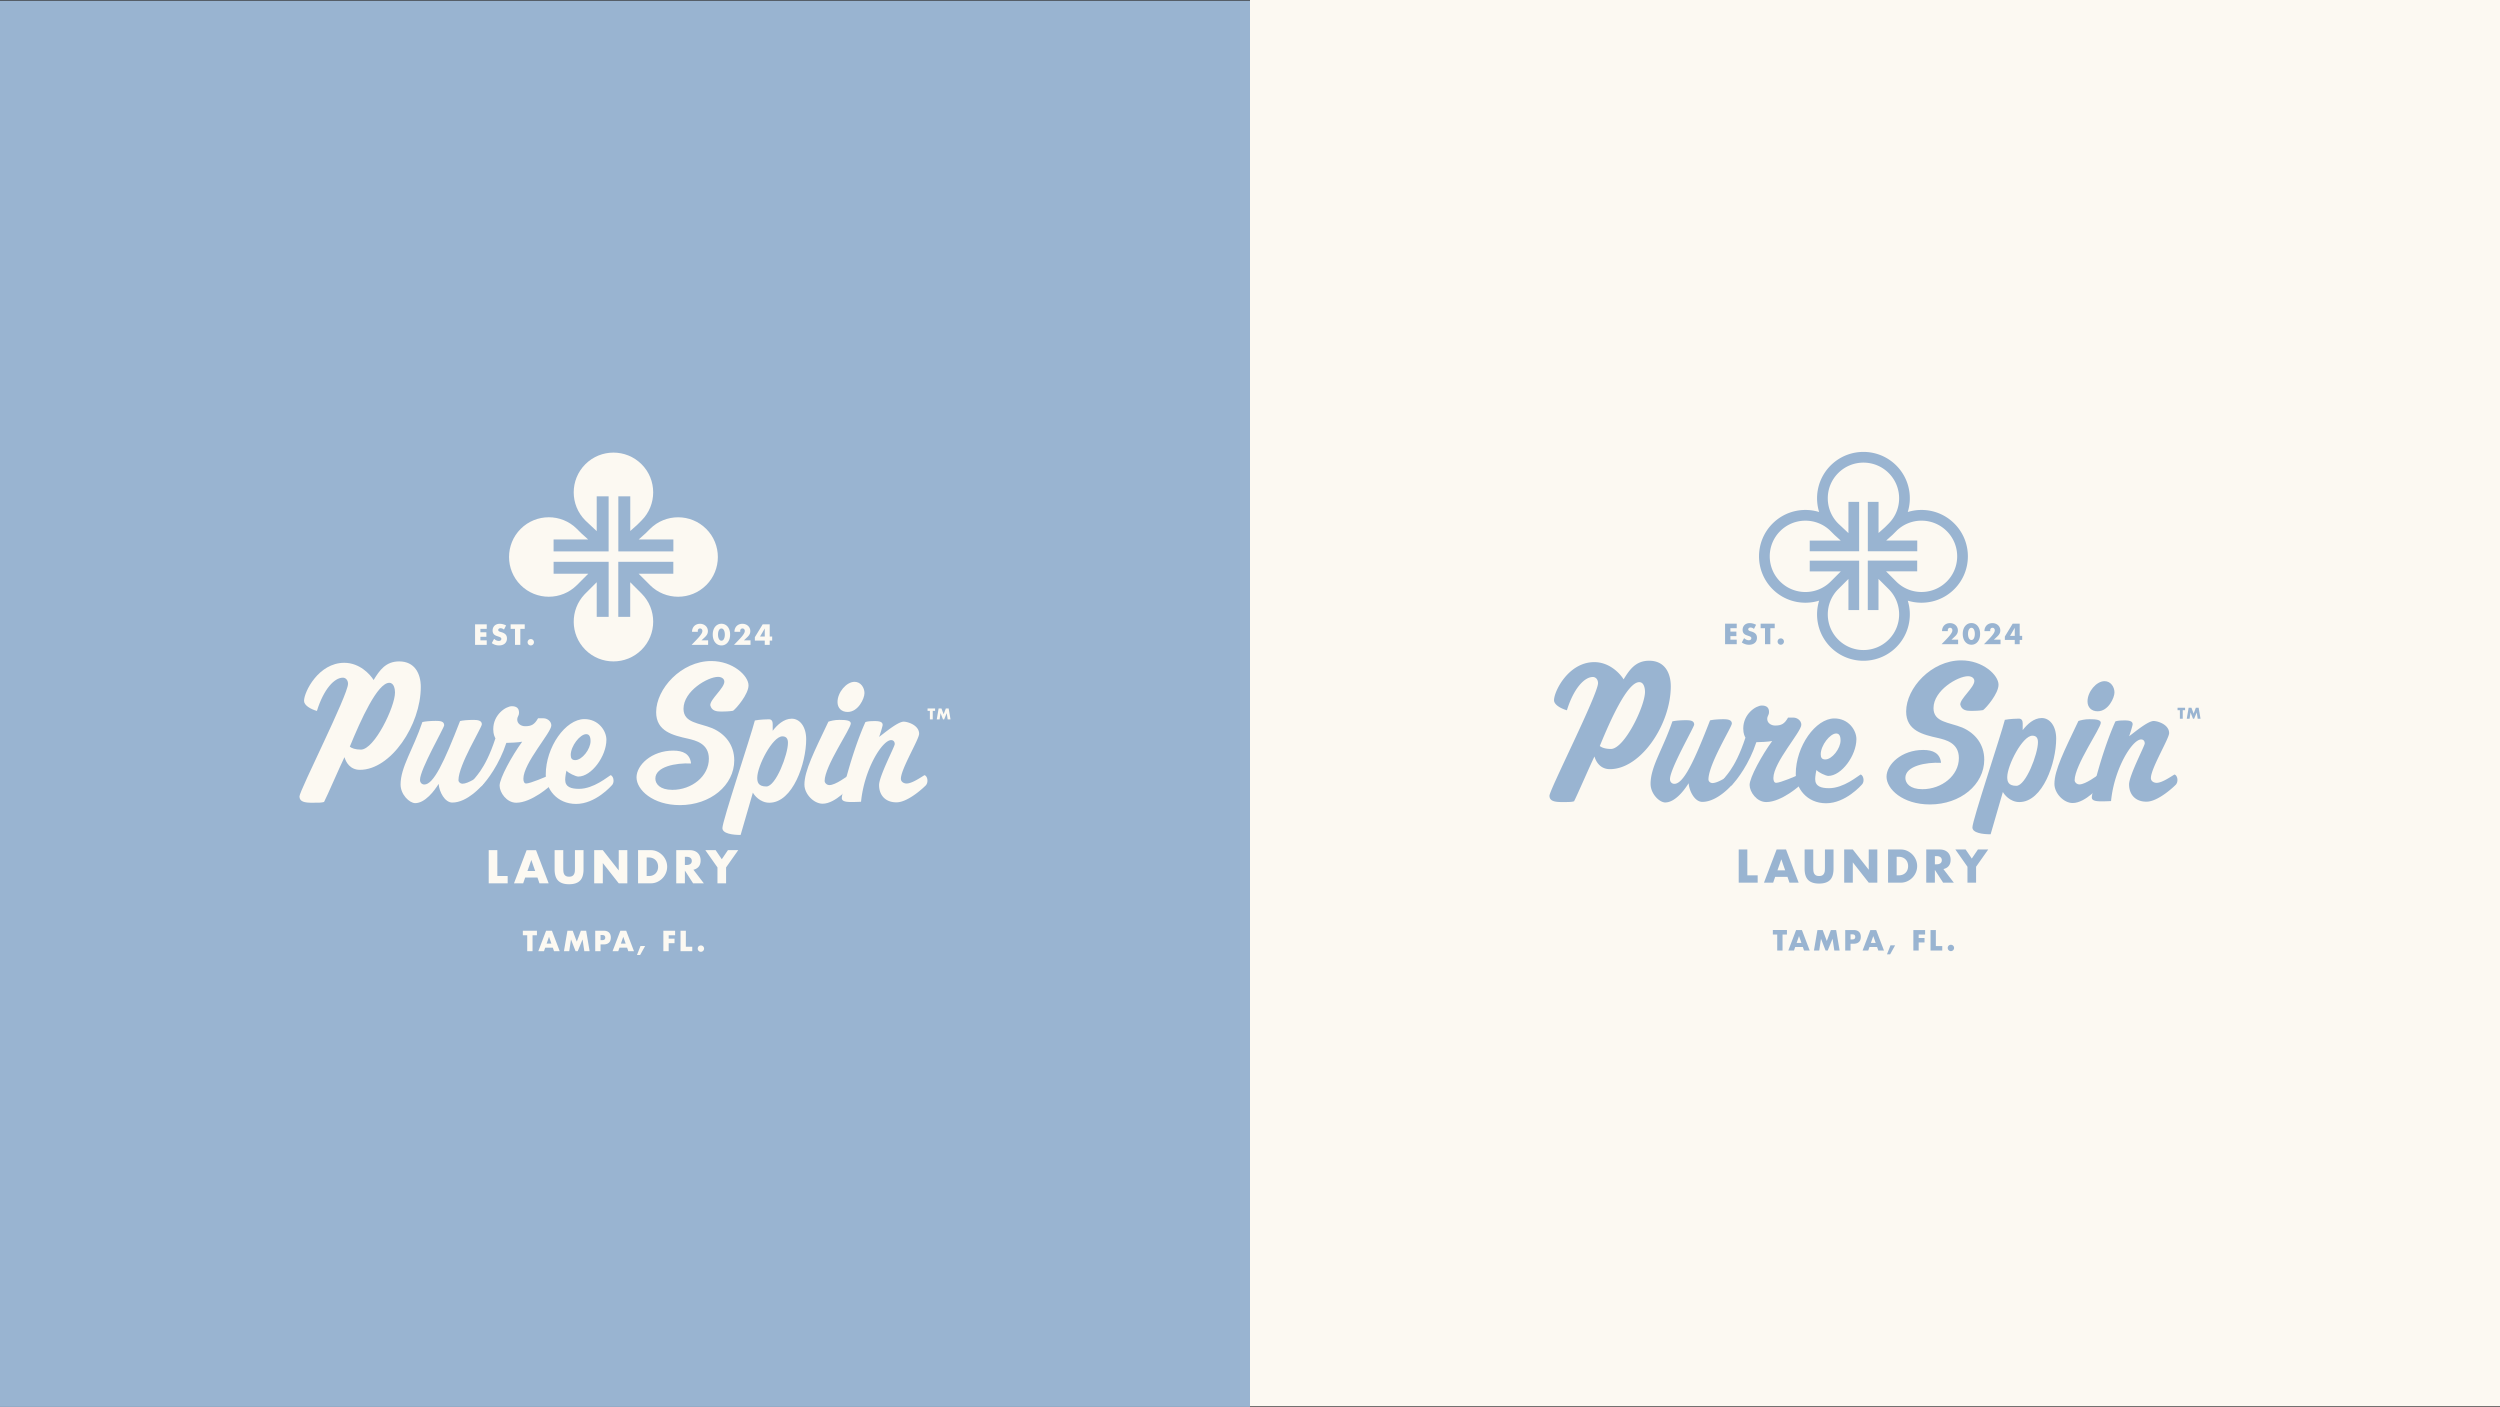 <svg xmlns="http://www.w3.org/2000/svg" id="Layer_2" viewBox="0 0 1920 1080.51"><rect x="0" y="0" width="1920" height="1080.51" fill="#333333" stroke="none"/><defs><style>.cls-1{fill:#fcf9f2}.cls-2{fill:#99b4d1}</style></defs><g id="Layer_1-2" data-name="Layer_1"><path d="M960 0h960v1080H960z" class="cls-1"/><path d="M1500.91 402.06c-9.66-9.66-23.52-12.6-35.74-8.84 3.38-10.98 1.35-23.28-6.1-32.66a34.31 34.31 0 0 0-2.74-3.08c-.99-.99-2.01-1.9-3.08-2.74-12.91-10.24-31.33-10.24-44.24 0a37.51 37.51 0 0 0-3.08 2.74c-.99.99-1.9 2.01-2.74 3.08-7.45 9.39-9.48 21.69-6.1 32.67-12.22-3.77-26.09-.82-35.74 8.84-13.89 13.9-13.89 36.5 0 50.4 9.66 9.66 23.52 12.6 35.74 8.83-3.38 10.98-1.35 23.28 6.1 32.67.84 1.06 1.75 2.09 2.74 3.08s2.02 1.9 3.08 2.74c12.91 10.24 31.33 10.24 44.24 0 1.07-.84 2.09-1.75 3.08-2.74s1.9-2.02 2.74-3.08c7.45-9.39 9.48-21.69 6.1-32.67 12.22 3.77 26.09.82 35.74-8.84 13.9-13.9 13.9-36.5 0-50.4zm-5.82 44.57c-10.68 10.68-28.06 10.69-38.74.02l-2.93-2.93-4.93-4.93h23.91v-8.23h-37.94v37.95h8.22v-23.89l4.93 4.92 2.93 2.93c10.67 10.69 10.66 28.06-.02 38.74-10.68 10.69-28.07 10.69-38.76 0-10.52-10.52-10.68-27.53-.49-38.25l8.33-8.33v23.89h8.23v-37.94h-37.95v8.23h23.9l-4.93 4.93-3.33 3.33c.14-.14.27-.28.41-.42-10.68 10.69-28.07 10.69-38.76 0-10.68-10.69-10.68-28.07 0-38.76 10.68-10.68 28.05-10.68 38.74-.02l2.93 2.93 4.83 4.36h-23.8v8.23h37.94v-37.95h-8.22v23.99l-7.84-7.36c-10.69-10.69-10.69-28.07 0-38.76 10.69-10.68 28.07-10.68 38.76 0 10.68 10.68 10.69 28.06.02 38.74l-2.93 2.93-4.88 4.36v-23.9h-8.23v37.94h37.95v-8.23h-23.89l4.87-4.36 2.93-2.93c10.69-10.66 28.06-10.66 38.74.02 10.69 10.69 10.69 28.07 0 38.76zm-301.59 91.11c0-6.85 11.11-29.23 30.9-29.23 11.87 0 19.94 8.98 22.53 13.24 4.57-7.46 9.29-14.31 19.64-14.31 11.87 0 16.59 9.29 16.59 19.64 0 29.23-22.98 63.63-46.73 63.63-7.61 0-10.81-5.94-11.87-9.74-3.65 7.46-13.55 30.44-15.68 34.4-1.83.61-3.96.61-9.29.61-5.63 0-9.59-.76-9.59-4.87 0-4.41 37.29-77.94 37.29-86.46 0-2.89-1.83-4.72-3.96-4.72-6.55 0-14.77 8.83-19.94 25.57-4.72-1.37-9.89-4.26-9.89-7.76zm35.16 35.17c1.37 1.22 4.26 2.28 8.52 2.28 10.35 0 26.18-32.88 26.18-43.84 0-2.28-.61-7.46-4.41-7.46-8.98 0-21.77 28.16-30.29 49.01zm68.2 28.61c-3.35 5.48-10.5 14.77-17.96 14.77-4.41 0-11.26-6.55-11.26-14.31 0-13.39 9.74-27.09 16.74-47.95 1.67-.46 5.78-.91 10.2-.91 3.2 0 6.55.15 6.55 3.35 0 1.98-18.72 34.1-18.57 42.01 0 2.13 1.52 3.5 3.35 3.5 7 0 15.07-16.9 27.4-48.71 1.52-.46 5.78-.91 10.2-.91 3.04 0 6.55.3 6.55 3.35 0 2.59-17.96 31.2-17.96 42.93 0 1.52 1.52 2.74 3.04 2.74 4.57 0 12.03-5.48 14-6.55 1.52.3 2.44 2.28 2.44 4.11 0 1.37-.3 2.28-.91 3.2-.46.61-11.57 13.7-23.29 13.7-5.78 0-10.05-8.22-10.5-14.31z" class="cls-2"/><path d="M1343.69 602.89c0-5.78 9.59-23.14 17.35-33.79-2.74.61-10.2.91-12.18.91-5.33 16.44-14.77 28.92-18.88 33.03-2.28 2.13-6.39-2.59-6.39-4.11 0-1.98 8.52-6.7 16.9-32.42-.46-.91-1.67-2.89-1.67-7 0-11.26 9.74-17.66 14.31-17.66 3.65 0 5.48 1.67 5.48 4.87 0 2.74-1.37 2.89-1.37 5.48 0 2.89 2.74 5.02 6.09 5.02 4.72 0 7.15-1.22 9.89-6.09h4.26c2.59 0 5.94 2.13 5.94 5.48 0 5.48-21.46 28.92-21.46 40.95 0 1.98.61 3.65 2.13 3.65 3.2 0 15.68-5.33 17.66-6.39 1.52.3 2.44 2.28 2.44 4.11 0 1.37-.3 2.44-.91 3.2-.46.91-15.07 13.85-26.79 13.85-7.46 0-12.79-7.92-12.79-13.09z" class="cls-2"/><path d="M1394.06 598.33c0 5.63 4.57 7 10.66 7 11.26 0 22.22-9.44 24.2-10.5 1.37.3 2.28 2.28 2.28 4.11 0 1.37-.3 2.28-.91 3.2-.91 1.07-12.94 14.77-27.86 14.77s-23.29-11.72-23.29-22.53c0-21.16 15.22-42.62 29.68-42.62 10.96 0 16.9 9.13 16.9 15.83 0 12.63-11.42 28.31-21.61 28.31-1.83 0-8.07-2.89-8.98-4.57-.46.91-1.07 5.18-1.07 7zm4.26-19.03c0 2.59.91 3.96 3.5 3.96 5.18 0 11.72-8.37 11.72-14.61 0-3.5-1.07-5.33-3.35-5.33-4.72 0-11.87 9.13-11.87 15.98zm117.97-56.32c0-2.13-1.98-3.65-4.87-3.65-7.76 0-26.49 10.81-26.49 24.51 0 10.96 12.03 10.81 22.07 14.92 9.89 4.26 16.9 12.79 16.9 24.66 0 19.18-18.27 34.4-41.71 34.4-21.01 0-33.34-11.87-33.34-21.31s11.57-20.55 28.16-20.55c7.46 0 12.94 2.44 13.7 9.89-11.72-.61-27.4 2.44-27.4 11.57 0 4.11 3.5 8.68 13.09 8.68 14.92 0 28.01-10.5 28.01-23.9 0-11.72-10.2-14-15.83-15.37-11.72-2.59-24.66-5.63-24.66-20.4 0-17.96 19.33-39.27 42.32-39.27 16.59 0 28.62 11.26 28.62 18.72 0 6.7-9.29 17.66-11.87 19.48-2.44.46-6.7.61-8.83.61-3.96 0-7.61-.46-8.68-4.87-.15-4.57 10.81-13.09 10.81-18.11zm34.25 28.92c2.28 0 2.89 1.83 2.89 3.65v5.18c3.35-4.41 8.52-9.29 14.61-9.29s11.11 5.94 11.11 15.83c0 18.27-10.2 48.71-28.31 48.71-7.15 0-11.72-5.94-12.63-7.76-3.64 12.57-7.69 26.49-9.41 32.51-6.09 0-13.99-1.03-13.99-5.29 0-5.48 21.72-70.15 24.92-82.63 3.81-.76 9.59-.91 10.81-.91zm-8.98 44.91c0 3.35.76 6.7 7 6.7 7.31 0 16.59-24.66 16.59-33.49 0-2.74-.91-5.02-4.26-5.02-7.61 0-19.33 22.83-19.33 31.81zm36.23 5.32c0-10.81 7.46-25.27 18.42-48.41 1.83-.61 4.72-1.37 8.52-1.37 5.18 0 8.68.46 8.68 2.74 0 4.11-20.09 32.73-20.09 44.14 0 1.52 1.67 3.2 3.65 3.2 4.87 0 13.55-6.85 15.53-7.92 1.37.3 2.28 2.59 2.28 4.41 0 1.37-.3 2.13-.91 3.2-.91 1.52-12.18 14.61-22.07 14.61-6.85 0-14-7.46-14-14.61zm46.12-70.32c0 4.11-4.72 14.46-12.94 14.46-4.72 0-7.76-3.04-7.76-7.61 0-7.46 6.85-15.53 13.09-15.53 4.72 0 7.61 4.41 7.61 8.68z" class="cls-2"/><path d="M1635.13 602.44c0-6.85 12.03-29.53 12.03-31.51 0-2.13-1.37-3.04-2.74-3.04-6.85 0-20.7 22.38-23.14 47.34-10.05.46-14.77.46-14.77-2.89s7.61-34.86 18.11-58.3c1.07-.3 2.28-.76 7.31-.76s5.94 1.37 5.94 3.04c0 .61-1.83 7-2.74 9.13 3.81-2.74 14.31-11.72 18.88-11.72 3.2 0 11.87 2.74 11.87 9.29 0 4.26-14 27.1-14 34.55 0 2.28 2.13 3.65 4.41 3.65 4.41 0 11.72-5.33 13.7-6.39 1.37.3 2.28 2.28 2.28 4.11 0 1.37-.3 2.44-1.07 3.5-.46.61-13.55 13.4-22.83 13.24-8.22 0-13.24-5.33-13.24-13.24zm-293.18 49.97v19.86h7.94v5.61h-14.56v-25.47h6.62zm30.83 21.04h-9.46l-1.52 4.43h-7.06l9.7-25.47h7.23l9.7 25.47h-7.06l-1.52-4.43zm-1.76-5.03-2.97-8.48-2.97 8.48h5.95zm21.57-16.01v13.85c0 .74.03 1.5.08 2.28.06.78.22 1.48.51 2.11.28.63.73 1.14 1.33 1.54.61.39 1.46.59 2.57.59s1.95-.2 2.55-.59c.6-.39 1.04-.91 1.33-1.54.29-.63.47-1.33.52-2.11.06-.78.08-1.54.08-2.28v-13.85h6.59v14.76c0 3.96-.91 6.86-2.72 8.68-1.81 1.82-4.6 2.74-8.36 2.74s-6.55-.91-8.38-2.74c-1.82-1.82-2.74-4.72-2.74-8.68v-14.76h6.62zm23.75 25.47v-25.47h6.62l12.23 15.57v-15.57h6.59v25.47h-6.59l-12.23-15.57v15.57h-6.62zm33.69-25.47h9.8c1.73 0 3.36.35 4.88 1.05 1.52.7 2.85 1.63 3.99 2.79 1.14 1.16 2.03 2.51 2.69 4.05.65 1.54.98 3.16.98 4.85s-.32 3.27-.96 4.81c-.64 1.54-1.53 2.9-2.67 4.07a13.073 13.073 0 0 1-3.99 2.8c-1.52.7-3.16 1.05-4.92 1.05h-9.8v-25.47zm6.62 19.86h1.52c1.15 0 2.17-.18 3.07-.54.9-.36 1.66-.86 2.28-1.49a6.39 6.39 0 0 0 1.42-2.25c.33-.87.49-1.82.49-2.85s-.17-1.96-.51-2.84c-.34-.88-.82-1.63-1.44-2.26a6.589 6.589 0 0 0-2.28-1.49c-.9-.36-1.91-.54-3.04-.54h-1.52v14.26zm43.9 5.61h-8.24l-6.32-9.8v9.8h-6.62v-25.47h10.3c1.42 0 2.66.21 3.72.62 1.06.42 1.93.99 2.62 1.71.69.72 1.2 1.55 1.55 2.5.35.95.52 1.96.52 3.04 0 1.94-.47 3.51-1.4 4.71-.94 1.21-2.31 2.02-4.14 2.45l8.01 10.44zm-14.56-14.09h1.25c1.31 0 2.31-.27 3.01-.81.7-.54 1.05-1.32 1.05-2.33s-.35-1.79-1.05-2.33c-.7-.54-1.7-.81-3.01-.81h-1.25v6.28zm25.01 1.86-9.29-13.24h7.9l4.73 6.96 4.7-6.96h7.91l-9.32 13.24v12.23h-6.62v-12.23zm-142.01 52.09v12.28h-4.09v-12.28h-3.36v-3.47h10.82v3.47H1369zm15.57 9.55h-5.85l-.94 2.74h-4.36l5.99-15.74h4.47l5.99 15.74h-4.36l-.94-2.74zm-1.08-3.12-1.84-5.24-1.84 5.24h3.67zm9.63 5.85 2.67-15.74h4.05l3.15 8.39 3.13-8.39h4.05l2.67 15.74h-4.07l-1.36-9.06-3.72 9.06h-1.63l-3.53-9.06-1.36 9.06h-4.07zm28.11 0h-4.09v-15.74h6.51c1.77 0 3.12.46 4.06 1.38.94.92 1.41 2.21 1.41 3.88s-.47 2.96-1.41 3.88c-.94.92-2.29 1.38-4.06 1.38h-2.42v5.22zm0-8.52h1.36c1.5 0 2.25-.65 2.25-1.96s-.75-1.96-2.25-1.96h-1.36v3.93zm20.38 5.79h-5.85l-.94 2.74h-4.36l5.99-15.74h4.47l5.99 15.74h-4.36l-.94-2.74zm-1.08-3.12-1.84-5.24-1.84 5.24h3.67zm11.38 1.86h3.55l-3.84 6.91h-2.42l2.71-6.91zm26.58-8.29h-4.93v2.63h4.49v3.47h-4.49v6.18h-4.09v-15.74h9.02v3.47zm8.26-3.46v12.28h4.91v3.47h-9v-15.74h4.09zm9.11 13.74c0-.33.06-.65.19-.95.13-.3.3-.56.52-.78s.48-.4.78-.52c.3-.13.62-.19.95-.19s.65.06.95.19c.3.13.56.3.78.52.22.22.4.48.52.78.13.3.19.62.19.95s-.06.65-.19.95c-.13.3-.3.56-.52.78-.22.22-.48.4-.78.52-.3.13-.62.19-.95.19s-.65-.06-.95-.19c-.3-.13-.56-.3-.78-.52-.22-.22-.4-.48-.52-.78-.13-.3-.19-.62-.19-.95zm-162.04-245.57h-4.86v2.63h4.59v3.47h-4.59v2.71h4.86v3.47h-8.96v-15.74h8.96v3.47zm13.25.56c-.45-.36-.89-.63-1.34-.8a3.66 3.66 0 0 0-1.29-.26c-.53 0-.96.13-1.29.38-.33.25-.5.58-.5.98 0 .28.08.51.25.69.17.18.39.34.66.47.27.13.58.25.92.34.34.1.68.2 1.01.31 1.34.45 2.31 1.04 2.93 1.79.62.74.93 1.72.93 2.91 0 .81-.14 1.54-.41 2.19-.27.65-.67 1.21-1.19 1.68-.52.47-1.16.83-1.92 1.09-.76.26-1.62.39-2.58.39-1.99 0-3.84-.59-5.53-1.77l1.75-3.3c.61.54 1.22.95 1.82 1.21.6.26 1.19.4 1.77.4.67 0 1.17-.15 1.49-.46.33-.31.49-.65.49-1.04 0-.24-.04-.44-.13-.62-.08-.17-.22-.33-.42-.48s-.45-.28-.76-.41-.69-.26-1.14-.42c-.53-.17-1.05-.35-1.56-.55-.51-.2-.96-.47-1.36-.8s-.72-.75-.96-1.26-.37-1.15-.37-1.93.13-1.49.39-2.12c.26-.63.62-1.18 1.09-1.63.47-.45 1.04-.8 1.71-1.05.67-.25 1.43-.38 2.27-.38.78 0 1.59.11 2.44.32.85.22 1.66.53 2.44.95l-1.63 3.19zm12.55-.56v12.28h-4.09v-12.28h-3.36v-3.47h10.82v3.47h-3.36zm5.58 10.27c0-.33.06-.65.19-.95.13-.3.3-.56.52-.78.22-.22.48-.4.78-.52.3-.13.62-.19.95-.19s.65.06.95.19c.3.13.56.3.78.52.22.22.4.48.52.78.13.3.19.62.19.95s-.06.65-.19.95c-.13.3-.3.56-.52.78-.22.22-.48.4-.78.52-.3.13-.62.19-.95.19s-.65-.06-.95-.19c-.3-.13-.56-.3-.78-.52-.22-.22-.4-.48-.52-.78-.13-.3-.19-.62-.19-.95zm138.64 2.01h-12.67l3.9-4.05c1.03-1.07 1.84-1.98 2.42-2.72.58-.74 1.02-1.37 1.31-1.89.29-.51.46-.93.53-1.25.07-.32.1-.59.1-.81 0-.24-.04-.47-.11-.69-.08-.22-.19-.42-.34-.59-.15-.17-.34-.31-.55-.42s-.47-.16-.76-.16c-.56 0-.99.18-1.3.54-.31.36-.47.81-.47 1.36 0 .15.02.38.06.67h-4.47c0-.92.15-1.75.45-2.51.3-.75.72-1.4 1.26-1.94s1.19-.96 1.93-1.25 1.56-.44 2.45-.44 1.69.14 2.43.42c.74.28 1.39.67 1.93 1.17.54.5.97 1.1 1.27 1.79.31.69.46 1.44.46 2.24 0 .86-.18 1.66-.55 2.39-.37.73-.96 1.48-1.76 2.24l-2.61 2.44h5.09v3.47zm3.56-7.9c0-1.25.16-2.39.49-3.41.33-1.02.79-1.9 1.38-2.62.59-.72 1.29-1.28 2.11-1.68.81-.4 1.72-.6 2.7-.6s1.87.2 2.69.6c.82.4 1.52.96 2.11 1.68.58.72 1.04 1.6 1.37 2.62.33 1.02.49 2.16.49 3.41s-.16 2.39-.49 3.41c-.33 1.02-.78 1.9-1.37 2.63-.58.73-1.29 1.29-2.11 1.69-.82.4-1.72.6-2.69.6s-1.89-.2-2.7-.6a6.24 6.24 0 0 1-2.11-1.69c-.59-.73-1.05-1.61-1.38-2.63-.33-1.02-.49-2.16-.49-3.41zm4.05 0c0 .7.06 1.33.19 1.9.12.57.3 1.06.53 1.48.23.42.5.74.82.97.32.23.68.34 1.09.34s.75-.11 1.08-.34c.33-.23.6-.55.82-.97.22-.42.4-.91.52-1.48s.19-1.2.19-1.9-.06-1.31-.19-1.89c-.13-.58-.3-1.07-.52-1.48-.22-.41-.5-.73-.82-.96-.33-.23-.69-.34-1.08-.34s-.77.11-1.09.34c-.32.23-.59.55-.82.96-.23.41-.41.9-.53 1.48-.13.58-.19 1.21-.19 1.89zm24.96 7.9h-12.67l3.9-4.05c1.03-1.07 1.84-1.98 2.42-2.72.58-.74 1.02-1.37 1.31-1.89.29-.51.46-.93.53-1.25.07-.32.1-.59.1-.81 0-.24-.04-.47-.11-.69-.08-.22-.19-.42-.34-.59-.15-.17-.34-.31-.55-.42s-.47-.16-.76-.16c-.56 0-.99.18-1.3.54-.31.36-.47.81-.47 1.36 0 .15.02.38.06.67h-4.47c0-.92.15-1.75.45-2.51.3-.75.72-1.4 1.26-1.94s1.19-.96 1.93-1.25 1.56-.44 2.45-.44 1.69.14 2.43.42c.74.28 1.39.67 1.93 1.17.54.5.97 1.1 1.27 1.79.31.69.46 1.44.46 2.24 0 .86-.18 1.66-.55 2.39-.37.73-.96 1.48-1.76 2.24l-2.61 2.44h5.09v3.47zm14.73-6.37h1.9v3.13h-1.9v3.24h-3.8v-3.24h-7.6v-2.63l6.01-9.88h5.39v9.37zm-3.8 0v-6.2l-3.61 6.2h3.61zm129.02 57.06V552h-2.19v-6.58h-1.8v-1.86h5.79v1.86h-1.8zm3.08 6.58 1.43-8.43h2.17l1.69 4.5 1.68-4.5h2.17L1690 552h-2.18l-.73-4.85-1.99 4.85h-.87l-1.89-4.85-.73 4.85h-2.18zM0 .51h960v1080H0z" class="cls-2"/><path d="M542.39 449.36c-11.9 11.91-31.26 11.91-43.16.03l-3.26-3.27-5.49-5.48h26.63v-9.17h-42.27v42.28H484v-26.61l5.49 5.47 3.26 3.26c11.88 11.92 11.87 31.26-.03 43.16-11.9 11.9-31.27 11.9-43.18 0-11.71-11.73-11.9-30.67-.54-42.62l9.28-9.28v26.61h9.17v-42.27h-9.17l-33.11-.02v9.17h26.63l-9.2 9.21c.15-.16.3-.31.46-.47-11.91 11.91-31.27 11.91-43.18 0-11.91-11.9-11.91-31.27 0-43.18 11.9-11.89 31.25-11.9 43.15-.02l3.27 3.26 5.38 4.87h-26.52v9.16h42.27v-42.27h-9.16v26.73l-8.73-8.2c-11.9-11.91-11.9-31.27 0-43.18 11.91-11.91 31.28-11.91 43.18 0 11.9 11.9 11.91 31.26.03 43.16l-3.26 3.26-5.44 4.86v-26.62h-9.17v42.27h42.27v-9.16h-26.61l5.43-4.86 3.27-3.26c11.91-11.88 31.26-11.87 43.15.02 11.91 11.91 11.91 31.28 0 43.18zm-308.89 88.9c0-6.85 11.11-29.23 30.9-29.23 11.87 0 19.94 8.98 22.53 13.24 4.57-7.46 9.29-14.31 19.64-14.31 11.87 0 16.59 9.29 16.59 19.64 0 29.23-22.98 63.63-46.73 63.63-7.61 0-10.81-5.94-11.87-9.74-3.65 7.46-13.55 30.44-15.68 34.4-1.83.61-3.96.61-9.29.61-5.63 0-9.59-.76-9.59-4.87 0-4.41 37.29-77.94 37.29-86.46 0-2.89-1.83-4.72-3.96-4.72-6.55 0-14.77 8.83-19.94 25.57-4.72-1.37-9.89-4.26-9.89-7.76zm35.16 35.16c1.37 1.22 4.26 2.28 8.52 2.28 10.35 0 26.18-32.88 26.18-43.84 0-2.28-.61-7.46-4.41-7.46-8.98 0-21.77 28.16-30.29 49.01zm68.2 28.62c-3.35 5.48-10.5 14.77-17.96 14.77-4.41 0-11.26-6.55-11.26-14.31 0-13.39 9.74-27.09 16.74-47.95 1.67-.46 5.78-.91 10.2-.91 3.2 0 6.55.15 6.55 3.35 0 1.98-18.72 34.1-18.57 42.01 0 2.13 1.52 3.5 3.35 3.5 7 0 15.07-16.9 27.4-48.71 1.52-.46 5.78-.91 10.2-.91 3.04 0 6.55.3 6.55 3.35 0 2.59-17.96 31.2-17.96 42.93 0 1.52 1.52 2.74 3.04 2.74 4.57 0 12.03-5.48 14-6.55 1.52.3 2.44 2.28 2.44 4.11 0 1.37-.3 2.28-.91 3.2-.46.61-11.57 13.7-23.29 13.7-5.78 0-10.05-8.22-10.5-14.31z" class="cls-1"/><path d="M383.69 603.41c0-5.78 9.59-23.14 17.35-33.79-2.74.61-10.2.91-12.18.91-5.33 16.44-14.77 28.92-18.88 33.03-2.28 2.13-6.39-2.59-6.39-4.11 0-1.98 8.52-6.7 16.9-32.42-.46-.91-1.67-2.89-1.67-7 0-11.26 9.74-17.66 14.31-17.66 3.65 0 5.48 1.67 5.48 4.87 0 2.74-1.37 2.89-1.37 5.48 0 2.89 2.74 5.02 6.09 5.02 4.72 0 7.15-1.22 9.89-6.09h4.26c2.59 0 5.94 2.13 5.94 5.48 0 5.48-21.46 28.92-21.46 40.95 0 1.98.61 3.65 2.13 3.65 3.2 0 15.68-5.33 17.66-6.39 1.52.3 2.44 2.28 2.44 4.11 0 1.37-.3 2.44-.91 3.2-.46.91-15.07 13.85-26.79 13.85-7.46 0-12.79-7.92-12.79-13.09z" class="cls-1"/><path d="M434.06 598.84c0 5.63 4.57 7 10.66 7 11.26 0 22.22-9.44 24.2-10.5 1.37.3 2.28 2.28 2.28 4.11 0 1.37-.3 2.28-.91 3.2-.91 1.07-12.94 14.77-27.86 14.77s-23.29-11.72-23.29-22.53c0-21.16 15.22-42.62 29.68-42.62 10.96 0 16.9 9.13 16.9 15.83 0 12.63-11.42 28.31-21.61 28.31-1.83 0-8.07-2.89-8.98-4.57-.46.91-1.07 5.18-1.07 7zm4.26-19.03c0 2.59.91 3.96 3.5 3.96 5.18 0 11.72-8.37 11.72-14.61 0-3.5-1.07-5.33-3.35-5.33-4.72 0-11.87 9.13-11.87 15.98zm117.97-56.32c0-2.13-1.98-3.65-4.87-3.65-7.76 0-26.49 10.81-26.49 24.51 0 10.96 12.03 10.81 22.07 14.92 9.89 4.26 16.9 12.79 16.9 24.66 0 19.18-18.27 34.4-41.71 34.4-21.01 0-33.34-11.87-33.34-21.31s11.57-20.55 28.16-20.55c7.46 0 12.94 2.44 13.7 9.89-11.72-.61-27.4 2.44-27.4 11.57 0 4.11 3.5 8.68 13.09 8.68 14.92 0 28.01-10.5 28.01-23.9 0-11.72-10.2-14-15.83-15.37-11.72-2.59-24.66-5.63-24.66-20.4 0-17.96 19.33-39.27 42.32-39.27 16.59 0 28.62 11.26 28.62 18.72 0 6.7-9.29 17.66-11.87 19.48-2.44.46-6.7.61-8.83.61-3.96 0-7.61-.46-8.68-4.87-.15-4.57 10.81-13.09 10.81-18.11zm34.25 28.92c2.28 0 2.89 1.83 2.89 3.65v5.18c3.35-4.41 8.52-9.29 14.61-9.29s11.11 5.94 11.11 15.83c0 18.27-10.2 48.71-28.31 48.71-7.15 0-11.72-5.94-12.63-7.76-3.64 12.57-7.69 26.49-9.41 32.51-6.09 0-13.99-1.03-13.99-5.29 0-5.48 21.72-70.15 24.92-82.63 3.81-.76 9.59-.91 10.81-.91zm-8.98 44.91c0 3.35.76 6.7 7 6.7 7.31 0 16.59-24.66 16.59-33.49 0-2.74-.91-5.02-4.26-5.02-7.61 0-19.33 22.83-19.33 31.81zm36.23 5.33c0-10.81 7.46-25.27 18.42-48.41 1.83-.61 4.72-1.37 8.52-1.37 5.18 0 8.68.46 8.68 2.74 0 4.11-20.09 32.73-20.09 44.14 0 1.52 1.67 3.2 3.65 3.2 4.87 0 13.55-6.85 15.53-7.92 1.37.3 2.28 2.59 2.28 4.41 0 1.37-.3 2.13-.91 3.2-.91 1.52-12.18 14.61-22.07 14.61-6.85 0-14-7.46-14-14.61zm46.12-70.33c0 4.11-4.72 14.46-12.94 14.46-4.72 0-7.76-3.04-7.76-7.61 0-7.46 6.85-15.53 13.09-15.53 4.72 0 7.61 4.41 7.61 8.68z" class="cls-1"/><path d="M675.13 602.95c0-6.85 12.03-29.53 12.03-31.51 0-2.13-1.37-3.04-2.74-3.04-6.85 0-20.7 22.38-23.14 47.34-10.05.46-14.77.46-14.77-2.89s7.61-34.86 18.11-58.3c1.07-.3 2.28-.76 7.31-.76s5.94 1.37 5.94 3.04c0 .61-1.83 7-2.74 9.13 3.81-2.74 14.31-11.72 18.88-11.72 3.2 0 11.87 2.74 11.87 9.29 0 4.26-14 27.1-14 34.55 0 2.28 2.13 3.65 4.41 3.65 4.41 0 11.72-5.33 13.7-6.39 1.37.3 2.28 2.28 2.28 4.11 0 1.37-.3 2.44-1.07 3.5-.46.61-13.55 13.4-22.83 13.24-8.22 0-13.24-5.33-13.24-13.24zm-293.18 49.97v19.86h7.94v5.61h-14.56v-25.47h6.62zm30.83 21.05h-9.46l-1.52 4.43h-7.06l9.7-25.47h7.23l9.7 25.47h-7.06l-1.52-4.43zm-1.76-5.04-2.97-8.48-2.97 8.48h5.95zm21.57-16.01v13.85c0 .74.03 1.5.08 2.28.06.78.22 1.48.51 2.11.28.63.73 1.14 1.33 1.54.61.39 1.46.59 2.57.59s1.95-.2 2.55-.59c.6-.39 1.04-.91 1.33-1.54.29-.63.47-1.33.52-2.11.06-.78.08-1.54.08-2.28v-13.85h6.59v14.76c0 3.96-.91 6.86-2.72 8.68-1.81 1.82-4.6 2.74-8.36 2.74s-6.55-.91-8.38-2.74c-1.82-1.82-2.74-4.72-2.74-8.68v-14.76h6.62zm23.75 25.47v-25.47h6.62l12.23 15.57v-15.57h6.59v25.47h-6.59l-12.23-15.57v15.57h-6.62zm33.69-25.47h9.8c1.73 0 3.36.35 4.88 1.05 1.52.7 2.85 1.63 3.99 2.79 1.14 1.16 2.03 2.51 2.69 4.05.65 1.54.98 3.16.98 4.85s-.32 3.27-.96 4.81c-.64 1.54-1.53 2.9-2.67 4.07a13.073 13.073 0 0 1-3.99 2.8c-1.52.7-3.16 1.05-4.92 1.05h-9.8v-25.47zm6.62 19.87h1.52c1.15 0 2.17-.18 3.07-.54.9-.36 1.66-.86 2.28-1.49a6.39 6.39 0 0 0 1.42-2.25c.33-.87.49-1.82.49-2.85s-.17-1.96-.51-2.84c-.34-.88-.82-1.63-1.44-2.26a6.589 6.589 0 0 0-2.28-1.49c-.9-.36-1.91-.54-3.04-.54h-1.52v14.26zm43.9 5.6h-8.24l-6.32-9.8v9.8h-6.62v-25.47h10.3c1.42 0 2.66.21 3.72.62 1.06.42 1.93.99 2.62 1.71.69.72 1.2 1.55 1.55 2.5.35.95.52 1.96.52 3.04 0 1.94-.47 3.51-1.4 4.71-.94 1.21-2.31 2.02-4.14 2.45l8.01 10.44zm-14.56-14.08h1.25c1.31 0 2.31-.27 3.01-.81.7-.54 1.05-1.32 1.05-2.33s-.35-1.79-1.05-2.33c-.7-.54-1.7-.81-3.01-.81h-1.25v6.28zm25.01 1.85-9.29-13.24h7.9l4.73 6.96 4.7-6.96h7.91l-9.32 13.24v12.23h-6.62v-12.23zm-142.01 52.1v12.28h-4.09v-12.28h-3.36v-3.47h10.82v3.47H409zm15.57 9.54h-5.85l-.94 2.74h-4.36l5.99-15.74h4.47l5.99 15.74h-4.36l-.94-2.74zm-1.08-3.11-1.84-5.24-1.84 5.24h3.67zm9.63 5.84 2.67-15.74h4.05l3.15 8.39 3.13-8.39h4.05l2.67 15.74h-4.07l-1.36-9.06-3.72 9.06h-1.63l-3.53-9.06-1.36 9.06h-4.07zm28.11 0h-4.09v-15.74h6.51c1.77 0 3.12.46 4.06 1.38.94.92 1.41 2.21 1.41 3.88s-.47 2.96-1.41 3.88c-.94.92-2.29 1.38-4.06 1.38h-2.42v5.22zm0-8.51h1.36c1.5 0 2.25-.65 2.25-1.96s-.75-1.96-2.25-1.96h-1.36v3.93zm20.38 5.78h-5.85l-.94 2.74h-4.36l5.99-15.74h4.47l5.99 15.74h-4.36l-.94-2.74zm-1.08-3.11-1.84-5.24-1.84 5.24h3.67zm11.38 1.86h3.55l-3.84 6.91h-2.42l2.71-6.91zm26.58-8.29h-4.93v2.63h4.49v3.47h-4.49v6.18h-4.09V714.8h9.02v3.47zm8.26-3.47v12.28h4.91v3.47h-9V714.8h4.09zm9.11 13.74c0-.33.06-.65.19-.95.13-.3.3-.56.52-.78s.48-.4.78-.52c.3-.13.62-.19.95-.19s.65.06.95.19c.3.13.56.3.78.52.22.22.4.48.52.78.13.3.19.62.19.95s-.06.65-.19.95c-.13.3-.3.56-.52.78-.22.22-.48.4-.78.52-.3.13-.62.19-.95.19s-.65-.06-.95-.19c-.3-.13-.56-.3-.78-.52-.22-.22-.4-.48-.52-.78-.13-.3-.19-.62-.19-.95zM373.81 482.96h-4.86v2.63h4.59v3.47h-4.59v2.71h4.86v3.47h-8.96V479.5h8.96v3.47zm13.25.57c-.45-.36-.89-.63-1.34-.8a3.66 3.66 0 0 0-1.29-.26c-.53 0-.96.13-1.29.38-.33.25-.5.58-.5.98 0 .28.08.51.25.69.17.18.39.34.66.47.27.13.58.25.92.34.34.1.68.2 1.01.31 1.34.45 2.31 1.04 2.93 1.79.62.74.93 1.72.93 2.91 0 .81-.14 1.54-.41 2.19-.27.65-.67 1.21-1.19 1.68-.52.47-1.16.83-1.92 1.09-.76.26-1.62.39-2.58.39-1.99 0-3.84-.59-5.53-1.77l1.75-3.3c.61.54 1.22.95 1.82 1.21.6.26 1.19.4 1.77.4.67 0 1.17-.15 1.49-.46.33-.31.49-.65.49-1.04 0-.24-.04-.44-.13-.62-.08-.17-.22-.33-.42-.48s-.45-.28-.76-.41-.69-.26-1.14-.42c-.53-.17-1.05-.35-1.56-.55-.51-.2-.96-.47-1.36-.8s-.72-.75-.96-1.26-.37-1.15-.37-1.93.13-1.49.39-2.12c.26-.63.62-1.18 1.09-1.63.47-.45 1.04-.8 1.71-1.05.67-.25 1.43-.38 2.27-.38.78 0 1.59.11 2.44.32.85.22 1.66.53 2.44.95l-1.63 3.19zm12.55-.57v12.28h-4.09v-12.28h-3.36v-3.47h10.82v3.47h-3.36zm5.58 10.28c0-.33.06-.65.19-.95.13-.3.3-.56.52-.78.22-.22.48-.4.78-.52.3-.13.62-.19.95-.19s.65.06.95.19c.3.13.56.3.78.52.22.22.4.48.52.78.13.3.19.62.19.95s-.06.65-.19.95c-.13.3-.3.56-.52.78-.22.22-.48.4-.78.52-.3.13-.62.19-.95.19s-.65-.06-.95-.19c-.3-.13-.56-.3-.78-.52-.22-.22-.4-.48-.52-.78-.13-.3-.19-.62-.19-.95zm138.64 2h-12.67l3.9-4.05c1.03-1.07 1.84-1.98 2.42-2.72.58-.74 1.02-1.37 1.31-1.89.29-.51.46-.93.53-1.25.07-.32.1-.59.1-.81 0-.24-.04-.47-.11-.69-.08-.22-.19-.42-.34-.59-.15-.17-.34-.31-.55-.42s-.47-.16-.76-.16c-.56 0-.99.18-1.3.54-.31.36-.47.81-.47 1.36 0 .15.02.38.06.67h-4.47c0-.92.15-1.75.45-2.51.3-.75.72-1.4 1.26-1.94s1.19-.96 1.93-1.25 1.56-.44 2.45-.44 1.69.14 2.43.42c.74.28 1.39.67 1.93 1.17.54.5.97 1.1 1.27 1.79.31.69.46 1.44.46 2.24 0 .86-.18 1.66-.55 2.39-.37.73-.96 1.48-1.76 2.24l-2.61 2.44h5.09v3.47zm3.56-7.89c0-1.25.16-2.39.49-3.41.33-1.02.79-1.9 1.38-2.62.59-.72 1.29-1.28 2.11-1.68.81-.4 1.72-.6 2.7-.6s1.87.2 2.69.6c.82.4 1.52.96 2.11 1.68.58.72 1.04 1.6 1.37 2.62.33 1.02.49 2.16.49 3.41s-.16 2.39-.49 3.41c-.33 1.02-.78 1.9-1.37 2.63-.58.73-1.29 1.29-2.11 1.69-.82.4-1.72.6-2.69.6s-1.89-.2-2.7-.6a6.24 6.24 0 0 1-2.11-1.69c-.59-.73-1.05-1.61-1.38-2.63-.33-1.02-.49-2.16-.49-3.41zm4.05 0c0 .7.06 1.33.19 1.9.12.57.3 1.06.53 1.48.23.42.5.74.82.97.32.23.68.34 1.09.34s.75-.11 1.08-.34c.33-.23.6-.55.82-.97.22-.42.4-.91.52-1.48s.19-1.2.19-1.9-.06-1.31-.19-1.89c-.13-.58-.3-1.07-.52-1.48-.22-.41-.5-.73-.82-.96-.33-.23-.69-.34-1.08-.34s-.77.11-1.09.34c-.32.23-.59.55-.82.96-.23.41-.41.9-.53 1.48-.13.58-.19 1.21-.19 1.89zm24.96 7.89h-12.67l3.9-4.05c1.03-1.07 1.84-1.98 2.42-2.72.58-.74 1.02-1.37 1.31-1.89.29-.51.46-.93.53-1.25.07-.32.1-.59.1-.81 0-.24-.04-.47-.11-.69-.08-.22-.19-.42-.34-.59-.15-.17-.34-.31-.55-.42s-.47-.16-.76-.16c-.56 0-.99.18-1.3.54-.31.36-.47.81-.47 1.36 0 .15.02.38.06.67h-4.47c0-.92.15-1.75.45-2.51.3-.75.72-1.4 1.26-1.94s1.19-.96 1.93-1.25 1.56-.44 2.45-.44 1.69.14 2.43.42c.74.28 1.39.67 1.93 1.17.54.5.97 1.1 1.27 1.79.31.69.46 1.44.46 2.24 0 .86-.18 1.66-.55 2.39-.37.73-.96 1.48-1.76 2.24l-2.61 2.44h5.09v3.47zm14.73-6.37h1.9V492h-1.9v3.24h-3.8V492h-7.6v-2.63l6.01-9.88h5.39v9.37zm-3.8 0v-6.2l-3.61 6.2h3.61zm129.02 57.07v6.58h-2.19v-6.58h-1.8v-1.86h5.79v1.86h-1.8zm3.08 6.57 1.43-8.43h2.17l1.69 4.5 1.68-4.5h2.17l1.43 8.43h-2.18l-.73-4.85-1.99 4.85h-.87l-1.89-4.85-.73 4.85h-2.18z" class="cls-1"/></g></svg>